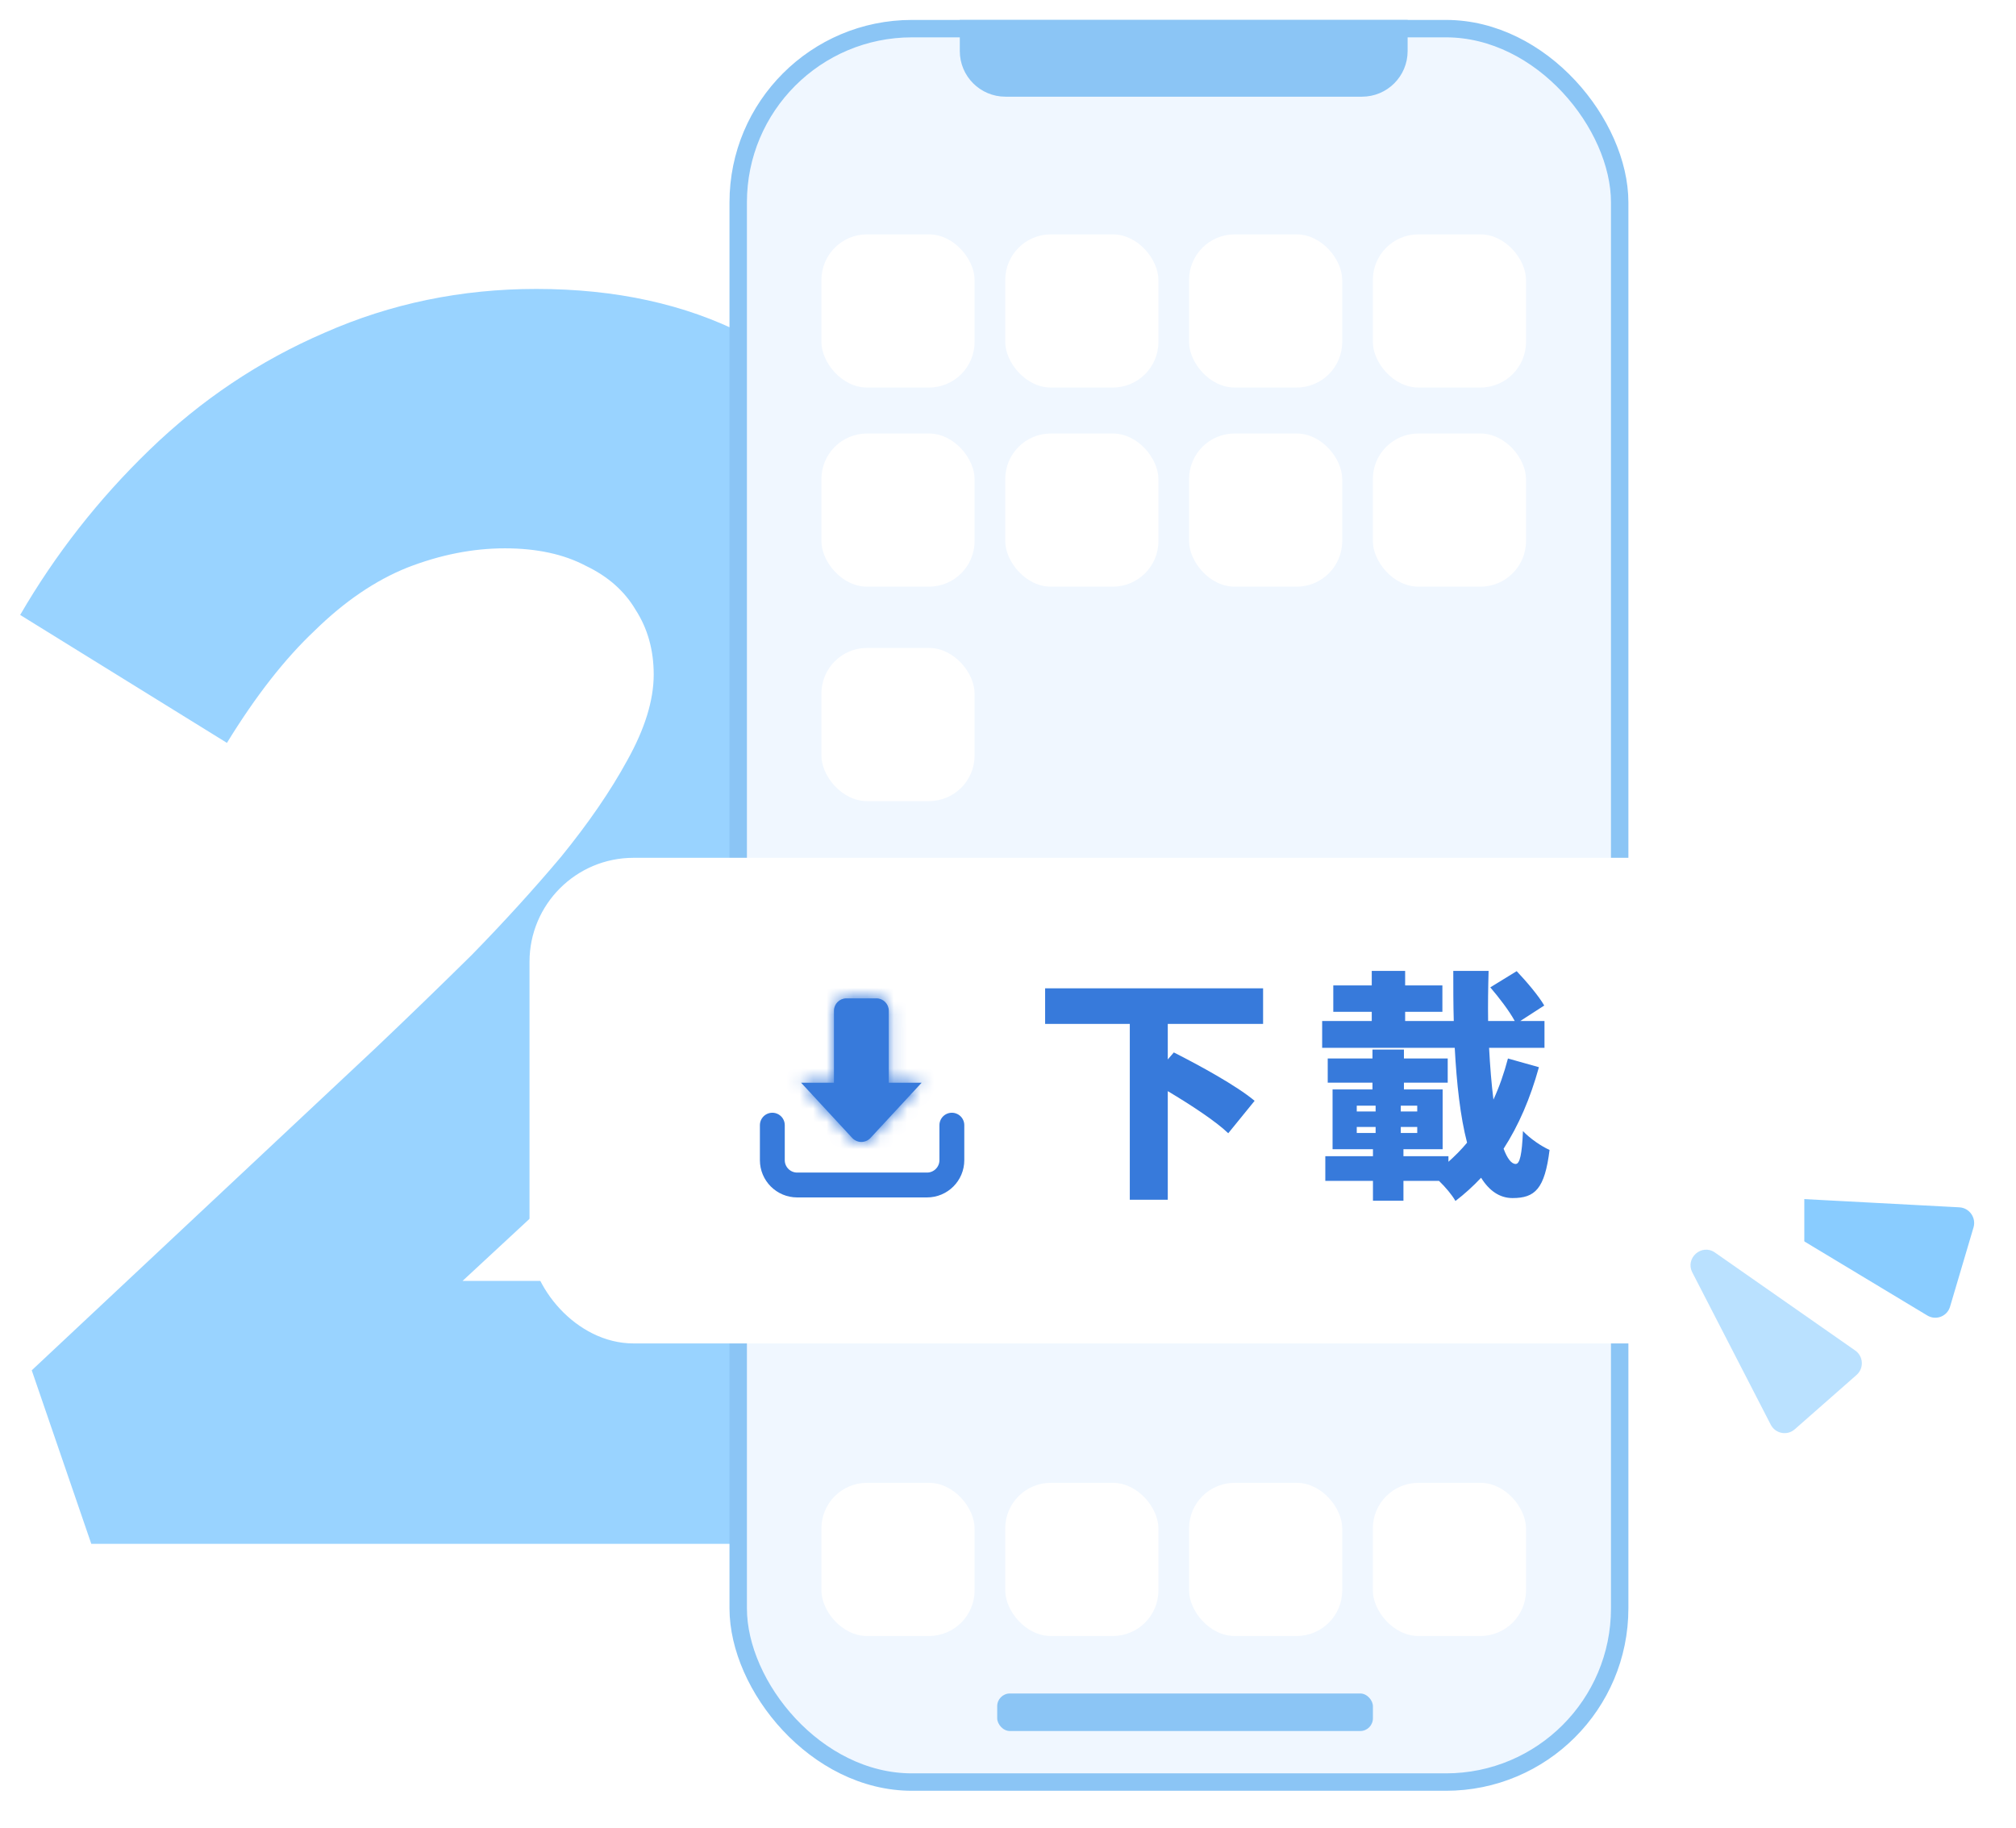<svg width="150" height="136" viewBox="0 0 150 136" fill="none" xmlns="http://www.w3.org/2000/svg">
<path d="M6.792 114.875L2.362 101.964L27.962 77.968C30.341 75.708 32.721 73.404 35.1 71.057C37.48 68.622 39.695 66.188 41.746 63.754C43.797 61.232 45.438 58.841 46.669 56.581C47.982 54.233 48.639 52.103 48.639 50.191C48.639 48.365 48.187 46.757 47.285 45.365C46.464 43.974 45.233 42.888 43.592 42.105C41.951 41.236 39.941 40.801 37.562 40.801C35.182 40.801 32.761 41.279 30.3 42.236C27.921 43.192 25.623 44.757 23.408 46.93C21.192 49.017 19.018 51.799 16.885 55.277L1.5 45.757C4.126 41.236 7.326 37.149 11.1 33.498C14.956 29.759 19.305 26.847 24.146 24.76C29.069 22.587 34.321 21.5 39.9 21.5C45.808 21.5 50.977 22.63 55.408 24.891C59.92 27.151 63.408 30.238 65.869 34.15C68.413 38.062 69.685 42.54 69.685 47.582C69.685 50.364 69.233 53.103 68.331 55.798C67.428 58.493 66.156 61.145 64.515 63.754C62.874 66.362 60.987 68.927 58.854 71.448C56.803 73.882 54.587 76.317 52.208 78.751C49.828 81.185 47.367 83.489 44.823 85.663L22.177 106.659L21.561 95.313H73.5V114.875H6.792Z" fill="#99D3FF"/>
<path d="M132.494 91.315C131.46 90.693 131.931 89.102 133.13 89.165L145.785 89.836C146.533 89.876 147.052 90.612 146.839 91.332L145.092 97.232C144.878 97.952 144.047 98.274 143.401 97.885L132.494 91.315Z" fill="#89CCFF"/>
<rect x="54.926" y="2.131" width="65.586" height="130.471" rx="12.926" fill="#F0F7FF" stroke="#8BC5F5" stroke-width="1.296"/>
<path d="M104.086 2.131V3.801C104.086 5.317 102.857 6.546 101.341 6.546H74.808C73.291 6.546 72.062 5.317 72.062 3.801V2.131H104.086Z" fill="#8BC5F5" stroke="#8BC5F5" stroke-width="1.296"/>
<rect x="74.197" y="126.01" width="27.954" height="2.795" rx="0.945" fill="#8BC5F5"/>
<rect x="61.117" y="17.439" width="11.397" height="11.397" rx="3.394" fill="white"/>
<rect x="61.117" y="32.256" width="11.397" height="11.397" rx="3.394" fill="white"/>
<rect x="61.117" y="48.213" width="11.397" height="11.397" rx="3.394" fill="white"/>
<rect x="61.117" y="110.336" width="11.397" height="11.397" rx="3.394" fill="white"/>
<rect x="74.795" y="17.439" width="11.397" height="11.397" rx="3.394" fill="white"/>
<rect x="74.795" y="32.256" width="11.397" height="11.397" rx="3.394" fill="white"/>
<rect x="74.795" y="110.336" width="11.397" height="11.397" rx="3.394" fill="white"/>
<rect x="88.471" y="17.439" width="11.397" height="11.397" rx="3.394" fill="white"/>
<rect x="88.471" y="32.256" width="11.397" height="11.397" rx="3.394" fill="white"/>
<rect x="88.471" y="110.336" width="11.397" height="11.397" rx="3.394" fill="white"/>
<rect x="102.146" y="17.439" width="11.397" height="11.397" rx="3.394" fill="white"/>
<rect x="102.146" y="32.256" width="11.397" height="11.397" rx="3.394" fill="white"/>
<rect x="102.146" y="110.336" width="11.397" height="11.397" rx="3.394" fill="white"/>
<g filter="url(#filter0_d_7699_42654)">
<rect x="39.398" y="62.1" width="94.851" height="36.134" rx="7.739" fill="white"/>
</g>
<path d="M93.98 76.187H86.888V78.833L87.338 78.311C89.192 79.247 92 80.777 93.35 81.911L91.388 84.323C90.452 83.423 88.58 82.199 86.888 81.191V89.273H84.062V76.187H77.762V73.541H93.98V76.187ZM100.949 83.855V84.305H102.353V83.855H100.949ZM100.949 82.271V82.703H102.353V82.271H100.949ZM105.449 82.703V82.271H104.225V82.703H105.449ZM105.449 84.305V83.855H104.225V84.305H105.449ZM112.199 78.761L114.503 79.409C113.855 81.749 112.991 83.747 111.875 85.475C112.145 86.195 112.451 86.609 112.775 86.609C113.081 86.609 113.243 85.907 113.315 84.161C113.837 84.719 114.683 85.295 115.295 85.565C114.935 88.463 114.215 89.147 112.541 89.147C111.569 89.147 110.795 88.589 110.201 87.635C109.607 88.265 108.977 88.841 108.293 89.363C108.023 88.895 107.555 88.337 107.069 87.869H104.423V89.345H102.155V87.869H98.609V86.033H102.155V85.511H99.149V81.065H102.119V80.561H98.789V78.761H102.119V78.095H104.459V78.761H107.717V80.561H104.459V81.065H107.339V85.511H104.423V86.033H107.771V86.447C108.257 86.015 108.725 85.547 109.157 85.025C108.653 83.099 108.383 80.633 108.239 77.969H98.375V75.971H102.065V75.287H99.203V73.325H102.065V72.245H104.549V73.325H107.321V75.287H104.549V75.971H108.167C108.131 74.747 108.131 73.487 108.131 72.245H110.759C110.723 73.487 110.705 74.747 110.723 75.971H112.703C112.307 75.233 111.533 74.225 110.885 73.469L112.847 72.263C113.567 73.019 114.485 74.099 114.899 74.819L113.117 75.971H114.917V77.969H110.795C110.867 79.355 110.975 80.669 111.119 81.821C111.551 80.885 111.911 79.859 112.199 78.761Z" fill="#377ADB"/>
<mask id="path-21-inside-1_7699_42654" fill="white">
<path d="M64.768 84.675C64.401 85.07 63.776 85.07 63.41 84.675L59.605 80.564L62.05 80.564L62.05 75.211C62.05 74.7 62.464 74.286 62.975 74.286L65.205 74.286C65.716 74.286 66.13 74.7 66.13 75.211L66.13 80.564L68.574 80.564L64.768 84.675Z"/>
</mask>
<path d="M64.768 84.675C64.401 85.07 63.776 85.07 63.41 84.675L59.605 80.564L62.05 80.564L62.05 75.211C62.05 74.7 62.464 74.286 62.975 74.286L65.205 74.286C65.716 74.286 66.13 74.7 66.13 75.211L66.13 80.564L68.574 80.564L64.768 84.675Z" fill="#377ADB"/>
<path d="M64.768 84.675L66.124 85.932L66.125 85.932L64.768 84.675ZM63.41 84.675L62.053 85.931L62.053 85.931L63.41 84.675ZM59.605 80.564L59.605 78.715L55.371 78.715L58.247 81.821L59.605 80.564ZM62.05 80.564L62.05 82.414L63.899 82.414L63.899 80.564L62.05 80.564ZM62.975 74.286L62.975 72.436L62.975 74.286ZM65.205 74.286L65.205 76.136L65.205 74.286ZM66.13 80.564L64.28 80.564L64.28 82.414L66.13 82.414L66.13 80.564ZM68.574 80.564L69.931 81.821L72.808 78.715L68.574 78.715L68.574 80.564ZM64.768 84.675L63.411 83.418C63.776 83.023 64.401 83.022 64.767 83.418L63.41 84.675L62.053 85.931C63.151 87.118 65.027 87.117 66.124 85.932L64.768 84.675ZM63.41 84.675L64.767 83.418L60.962 79.308L59.605 80.564L58.247 81.821L62.053 85.931L63.41 84.675ZM59.605 80.564L59.605 82.414L62.05 82.414L62.05 80.564L62.05 78.715L59.605 78.715L59.605 80.564ZM62.05 80.564L63.899 80.564L63.899 75.211L62.05 75.211L60.2 75.211L60.2 80.564L62.05 80.564ZM62.05 75.211L63.899 75.211C63.899 75.722 63.485 76.136 62.975 76.136L62.975 74.286L62.975 72.436C61.442 72.436 60.2 73.679 60.2 75.211L62.05 75.211ZM62.975 74.286L62.975 76.136L65.205 76.136L65.205 74.286L65.205 72.436L62.975 72.436L62.975 74.286ZM65.205 74.286L65.205 76.136C64.694 76.136 64.28 75.722 64.28 75.211L66.13 75.211L67.98 75.211C67.98 73.679 66.737 72.436 65.205 72.436L65.205 74.286ZM66.13 75.211L64.28 75.211L64.28 80.564L66.13 80.564L67.98 80.564L67.98 75.211L66.13 75.211ZM66.13 80.564L66.13 82.414L68.574 82.414L68.574 80.564L68.574 78.715L66.13 78.715L66.13 80.564ZM68.574 80.564L67.217 79.308L63.41 83.418L64.768 84.675L66.125 85.932L69.931 81.821L68.574 80.564Z" fill="#377ADB" mask="url(#path-21-inside-1_7699_42654)"/>
<path d="M57.465 83.723V86.326C57.465 87.347 58.293 88.175 59.315 88.175H68.973C69.995 88.175 70.823 87.347 70.823 86.326V83.723" stroke="#377ADB" stroke-width="1.85" stroke-linecap="round" stroke-linejoin="round"/>
<path d="M125.918 94.683C125.365 93.61 126.615 92.511 127.602 93.201L138.036 100.49C138.651 100.919 138.7 101.814 138.136 102.31L133.54 106.351C132.976 106.847 132.098 106.68 131.754 106.012L125.918 94.683Z" fill="#BAE1FF"/>
<defs>
<filter id="filter0_d_7699_42654" x="30.756" y="55.185" width="112.137" height="53.419" filterUnits="userSpaceOnUse" color-interpolation-filters="sRGB">
<feFlood flood-opacity="0" result="BackgroundImageFix"/>
<feColorMatrix in="SourceAlpha" type="matrix" values="0 0 0 0 0 0 0 0 0 0 0 0 0 0 0 0 0 0 127 0" result="hardAlpha"/>
<feOffset dy="1.729"/>
<feGaussianBlur stdDeviation="4.321"/>
<feColorMatrix type="matrix" values="0 0 0 0 0 0 0 0 0 0 0 0 0 0 0 0 0 0 0.1 0"/>
<feBlend mode="normal" in2="BackgroundImageFix" result="effect1_dropShadow_7699_42654"/>
<feBlend mode="normal" in="SourceGraphic" in2="effect1_dropShadow_7699_42654" result="shape"/>
</filter>
</defs>
</svg>
